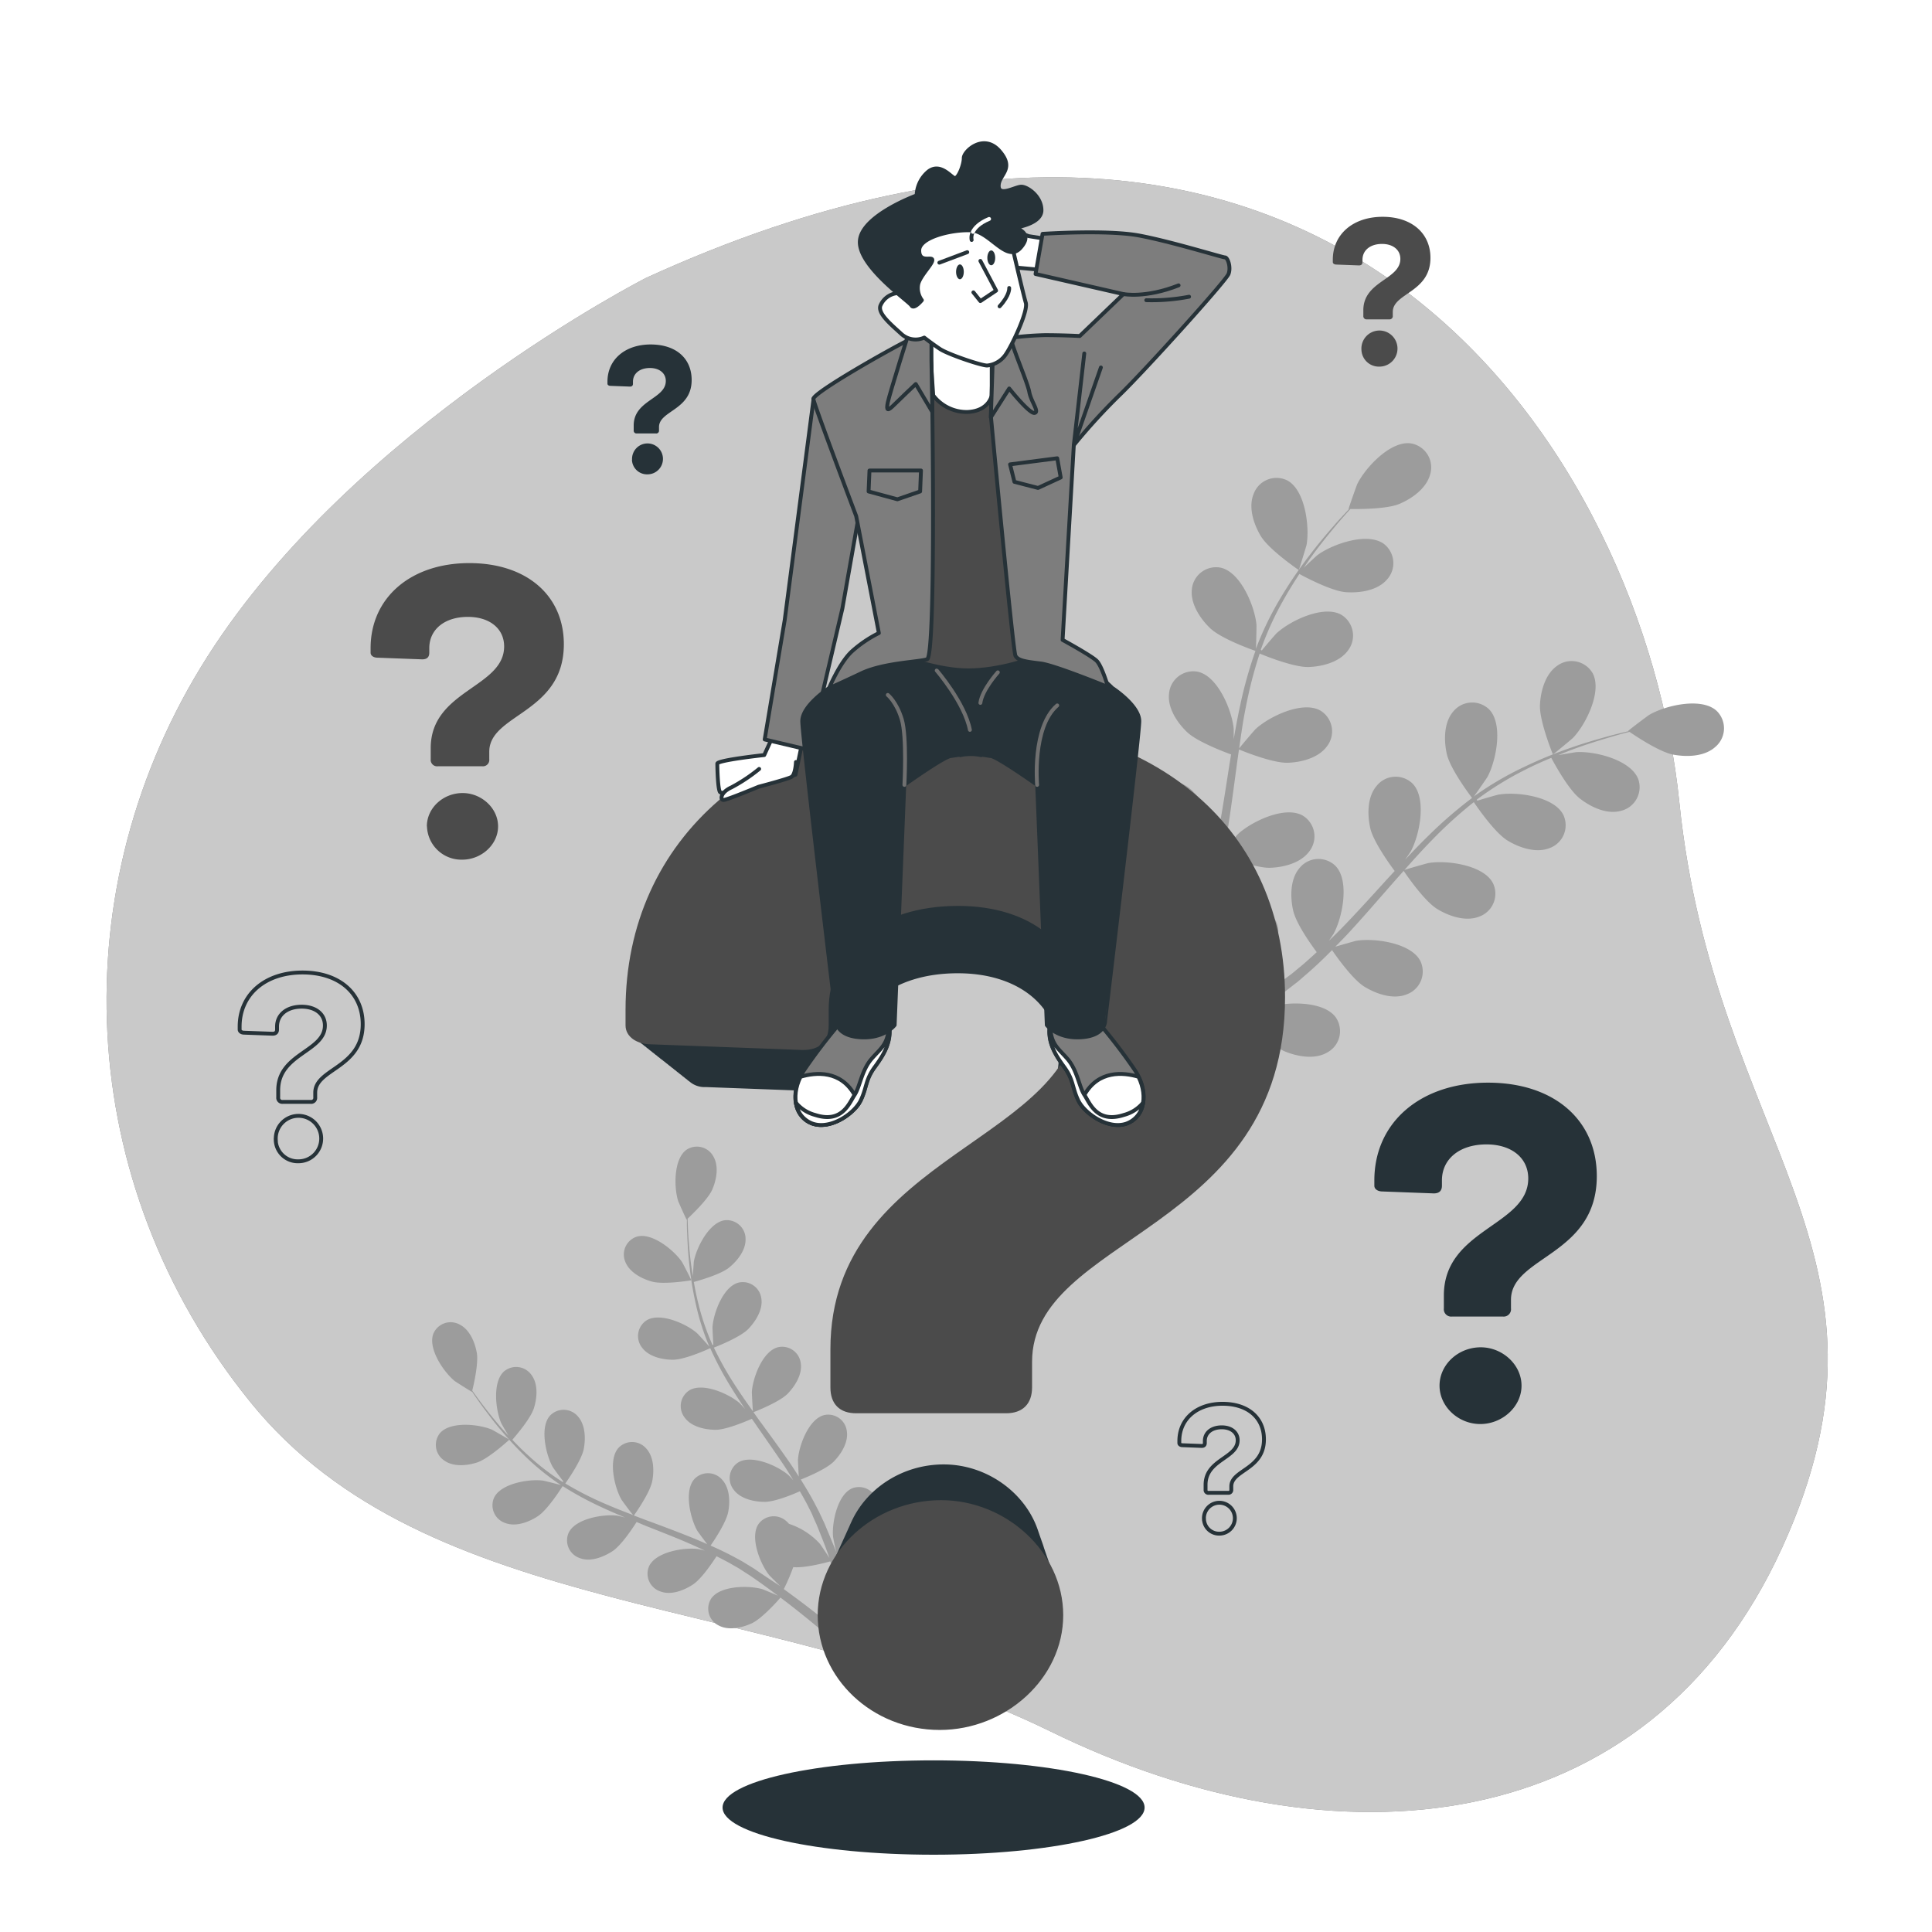 <svg class="animated" id="freepik_stories-questions" xmlns="http://www.w3.org/2000/svg" viewBox="0 0 500 500" version="1.1" xmlns:xlink="http://www.w3.org/1999/xlink" xmlns:svgjs="http://svgjs.com/svgjs"><style>svg#freepik_stories-questions:not(.animated) .animable {opacity: 0;}svg#freepik_stories-questions.animated #freepik--question-mark-1--inject-2 {animation: 6s Infinite  linear wind;animation-delay: 0s;}svg#freepik_stories-questions.animated #freepik--Character--inject-2 {animation: 6s Infinite  linear wind;animation-delay: 0s;}            @keyframes wind {                0% {                    transform: rotate( 0deg );                }                25% {                    transform: rotate( 1deg );                }                75% {                    transform: rotate( -1deg );                }            }        </style><g id="freepik--background-simple--inject-2" class="animable" style="transform-origin: 250.297px 257.414px;"><path d="M167.19,71.92S91.42,110.52,53.63,170,18.83,306,64.75,362.8s133.69,49.34,207.18,85.32,154.57,28.57,189.32-47.66S443.6,295.74,434.6,207.52,346.07-9.88,167.19,71.92Z" style="fill: #4B4B4B; transform-origin: 250.297px 257.414px;" id="elshp972dn1a" class="animable"></path><g id="el5vq40sr13hp"><path d="M167.19,71.92S91.42,110.52,53.63,170,18.83,306,64.75,362.8s133.69,49.34,207.18,85.32,154.57,28.57,189.32-47.66S443.6,295.74,434.6,207.52,346.07-9.88,167.19,71.92Z" style="fill: rgb(255, 255, 255); opacity: 0.7; transform-origin: 250.297px 257.414px;" class="animable" id="elbtdgv7d3let"></path></g></g><g id="freepik--Plants--inject-2" class="animable" style="transform-origin: 279.007px 269.967px;"><path d="M123.5,378.48c3-1,8.32-5.89,8.32-5.9s-4.28-2.49-4.57-2.61c-3.37-1.42-10.72-2.18-13.39.93A4.86,4.86,0,0,0,115,378C117.36,379.68,120.9,379.32,123.5,378.48Z" style="fill: rgb(156, 156, 156); transform-origin: 122.309px 373.961px;" id="elti2cw2fi12h" class="animable"></path><path d="M178.91,331.34c.07,0-2.2-4.43-2.38-4.7-2-3-7.74-7.73-11.68-6.61a4.86,4.86,0,0,0-3,6.57c1.07,2.68,4.22,4.34,6.86,5.07C171.81,332.53,178.9,331.35,178.91,331.34Z" style="fill: rgb(156, 156, 156); transform-origin: 170.18px 325.923px;" id="el8186itclx6s" class="animable"></path><path d="M139.19,392.39c2.58-1.69,6.14-7.34,6.42-7.79a85.51,85.51,0,0,0,10.06,5.46c2,.94,4.08,1.83,6.16,2.69-1-.26-1.91-.47-2-.49-3.63-.48-10.92.73-12.67,4.43a4.85,4.85,0,0,0,3,6.58c2.72,1,6-.31,8.33-1.81s5.45-6.29,6.26-7.56l2.4,1c3.85,1.53,7.69,3,11.42,4.64,1.31.56,2.58,1.17,3.86,1.76-.9-.22-1.65-.4-1.77-.41-3.63-.48-10.91.73-12.67,4.43a4.84,4.84,0,0,0,3,6.57c2.73,1,6.05-.31,8.33-1.81s5.14-5.82,6.12-7.32c1.28.65,2.57,1.3,3.79,2,.82.49,1.65.9,2.45,1.44l2.38,1.53c1.47,1,3,2.08,4.42,3.12,1,.72,1.92,1.42,2.86,2.12-1.3-.57-3.87-1.65-4.1-1.71-3.51-1-10.9-.93-13.19,2.46a4.84,4.84,0,0,0,1.94,6.95c2.54,1.37,6,.61,8.51-.53,2.73-1.25,7-6.08,7.48-6.69,1.55,1.17,3.05,2.32,4.44,3.43,4.06,3.21,7.44,6.1,10,8.36l2-1.82c-2.68-2.26-6.26-5.2-10.57-8.46-1.57-1.19-3.27-2.44-5-3.7a53.26,53.26,0,0,0,2.44-5.69c3.07.31,8.85-1.28,9.6-1.49.65,1.83,1.26,3.62,1.81,5.31,1.58,4.83,2.79,9,3.68,12.31l2.24-2c-.93-3.09-2.13-6.86-3.62-11.11-.65-1.86-1.38-3.83-2.16-5.85.69-.39,6.25-3.63,8-6.07,1.59-2.22,3-5.49,2.14-8.26a4.86,4.86,0,0,0-6.45-3.23c-3.77,1.61-5.27,8.84-4.94,12.48,0,.22.5,2.53.82,4-.32-.83-.62-1.63-1-2.47-.66-1.68-1.37-3.33-2.12-5.11-.4-.85-.79-1.7-1.2-2.56s-.89-1.73-1.34-2.61c-1.07-2-2.26-4-3.51-6,1.47-.58,6.64-2.72,8.56-4.68s3.8-5,3.36-7.83a4.84,4.84,0,0,0-5.88-4.17c-4,1-6.55,7.94-6.77,11.59,0,.22.12,2.86.22,4.31-.76-1.18-1.51-2.36-2.31-3.53-2.32-3.37-4.78-6.71-7.21-10.05-.75-1-1.48-2.05-2.21-3.08.52-.2,6.72-2.61,8.87-4.8,1.91-2,3.8-5,3.37-7.84a4.85,4.85,0,0,0-5.89-4.17c-4,1-6.55,7.94-6.77,11.59,0,.28.18,4.07.28,5-1.62-2.27-3.21-4.54-4.69-6.84a83.63,83.63,0,0,1-5.42-9.65c.24-.09,6.72-2.58,8.92-4.83,1.91-2,3.8-5,3.37-7.83a4.84,4.84,0,0,0-5.88-4.17c-4,1-6.55,7.94-6.77,11.59,0,.24.13,3.13.23,4.5l-.22.06a61.73,61.73,0,0,1-3.62-10.53c-.51-2-.89-3.91-1.22-5.78,1.25-.34,7-1.95,9.18-3.76s4.32-4.53,4.21-7.42a4.86,4.86,0,0,0-5.4-4.79c-4.05.57-7.38,7.17-8,10.78,0,.19-.16,2.22-.23,3.7-.13-.85-.29-1.72-.4-2.54-.43-3.07-.64-5.9-.81-8.41-.08-1.43-.12-2.73-.15-3.94,1.05-1,5.27-5,6.37-7.53s1.75-6,.32-8.52a4.85,4.85,0,0,0-7-1.77c-3.34,2.38-3.25,9.77-2.14,13.26.1.3,2.13,4.84,2.19,4.79l.06-.06c0,1.16,0,2.41.08,3.78.11,2.52.25,5.37.62,8.46a86.28,86.28,0,0,0,1.66,9.9,62.56,62.56,0,0,0,3.42,10.71l.06.12c-.78-.91-3.05-3.38-3.25-3.55-2.76-2.4-9.51-5.41-13-3.29a4.84,4.84,0,0,0-1.15,7.12c1.74,2.31,5.21,3.08,7.95,3.09,3.08,0,9.16-2.75,9.65-3a85.78,85.78,0,0,0,5.38,10.11c1.16,1.89,2.39,3.77,3.65,5.63-.7-.76-1.33-1.44-1.43-1.53-2.76-2.39-9.51-5.41-13-3.29a4.84,4.84,0,0,0-1.15,7.12c1.73,2.32,5.21,3.08,7.95,3.09s8-2.24,9.38-2.85c.49.71,1,1.43,1.47,2.14,2.36,3.39,4.73,6.78,7,10.16.79,1.2,1.52,2.4,2.25,3.6-.62-.68-1.15-1.24-1.24-1.32-2.76-2.4-9.51-5.41-13-3.29a4.84,4.84,0,0,0-1.14,7.12c1.73,2.31,5.21,3.08,7.94,3.09s7.5-2,9.14-2.74c.72,1.25,1.44,2.5,2.07,3.75.42.86.88,1.66,1.24,2.55s.77,1.74,1.14,2.59c.67,1.68,1.36,3.4,2,5.05.43,1.14.82,2.24,1.21,3.34-.76-1.2-2.32-3.51-2.47-3.69a18.78,18.78,0,0,0-8-5.16,5.46,5.46,0,0,0-.76-.76,4.85,4.85,0,0,0-7.16.86c-2.26,3.42.48,10.28,2.77,13.14.13.17,1.8,1.83,2.87,2.86L199.65,409c-1.47-1-3-2-4.58-3.09l-2.41-1.48c-.8-.51-1.7-.95-2.56-1.43-2-1.08-4.09-2.08-6.21-3,.9-1.29,4-5.92,4.55-8.62s.42-6.24-1.51-8.39a4.85,4.85,0,0,0-7.21-.23c-2.75,3-1.08,10.23.74,13.4.12.2,1.68,2.32,2.57,3.47-1.28-.56-2.56-1.13-3.87-1.66-3.8-1.53-7.69-3-11.56-4.41-1.19-.44-2.37-.9-3.55-1.35.33-.45,4.17-5.88,4.75-8.9.52-2.68.43-6.24-1.51-8.39a4.85,4.85,0,0,0-7.21-.23c-2.75,3-1.08,10.23.75,13.4.13.24,2.39,3.29,3,4-2.6-1-5.18-2-7.69-3.11a83.48,83.48,0,0,1-9.84-5.06c.15-.21,4.19-5.86,4.78-8.95.51-2.68.42-6.24-1.51-8.39a4.85,4.85,0,0,0-7.21-.23c-2.75,3-1.08,10.23.74,13.4.12.21,1.84,2.54,2.69,3.63l-.16.17a62.28,62.28,0,0,1-8.82-6.79c-1.53-1.37-2.91-2.76-4.22-4.15.86-1,4.74-5.47,5.59-8.2s1.1-6.16-.58-8.5a4.86,4.86,0,0,0-7.15-1c-3.06,2.72-2.19,10.06-.73,13.41.08.18,1.1,1.94,1.86,3.21-.58-.63-1.19-1.27-1.74-1.89-2-2.32-3.79-4.57-5.31-6.58-.86-1.15-1.61-2.2-2.31-3.19.35-1.4,1.67-7.05,1.17-9.8s-1.86-6-4.44-7.28a4.84,4.84,0,0,0-6.8,2.38c-1.47,3.82,2.68,9.93,5.52,12.23.25.2,4.45,2.86,4.47,2.79a.64.64,0,0,0,0-.09c.65,1,1.36,2,2.15,3.12,1.48,2,3.18,4.34,5.19,6.71a87.5,87.5,0,0,0,6.85,7.35,63.65,63.65,0,0,0,8.75,7l.12.07c-1.15-.33-4.41-1.14-4.67-1.17-3.63-.48-10.91.73-12.67,4.43a4.85,4.85,0,0,0,3,6.58C133.59,395.17,136.91,393.9,139.19,392.39Z" style="fill: rgb(156, 156, 156); transform-origin: 169.542px 360.992px;" id="el32pvu79ohk" class="animable"></path><path d="M326.28,138.71c2.14,3.58,9.85,8.83,9.86,8.83s1.92-6.13,2-6.54c.82-4.67-.34-14.19-5-16.67a6.29,6.29,0,0,0-8.69,3.48C323,131.29,324.46,135.67,326.28,138.71Z" style="fill: rgb(156, 156, 156); transform-origin: 331.121px 135.61px;" id="el80pu1kx0cuf" class="animable"></path><path d="M401.89,195.25c0,.09,5-4.06,5.27-4.36,3.27-3.45,7.55-12,5-16.69a6.29,6.29,0,0,0-9.17-1.89c-3.09,2.13-4.28,6.59-4.45,10.13C398.35,186.6,401.89,195.24,401.89,195.25Z" style="fill: rgb(156, 156, 156); transform-origin: 405.734px 183.165px;" id="el88gdr5h4gb8" class="animable"></path><path d="M313.19,162.58c2.89,2.77,11.07,5.65,11.72,5.87a111.48,111.48,0,0,0-4,14.31c-.61,2.82-1.14,5.69-1.63,8.57,0-1.35,0-2.56,0-2.73-.44-4.72-4.07-13.6-9.26-14.75a6.29,6.29,0,0,0-7.47,5.65c-.44,3.73,2.14,7.57,4.7,10s9.52,5.09,11.36,5.75c-.18,1.1-.37,2.21-.54,3.31-.83,5.31-1.63,10.61-2.58,15.79-.33,1.82-.73,3.61-1.12,5.4,0-1.2,0-2.21,0-2.36-.44-4.73-4.07-13.6-9.26-14.76a6.29,6.29,0,0,0-7.46,5.66c-.44,3.72,2.13,7.56,4.69,10s8.85,4.82,11,5.62c-.45,1.82-.9,3.64-1.42,5.38-.39,1.18-.67,2.34-1.12,3.51l-1.26,3.45c-.87,2.16-1.76,4.4-2.67,6.5-.62,1.45-1.24,2.83-1.86,4.22.35-1.81,1-5.37,1-5.67.28-4.74-2-14.06-6.92-16a6.29,6.29,0,0,0-8.24,4.46c-1,3.61,1,7.8,3.12,10.61,2.38,3.1,9.71,7.06,10.63,7.55-1,2.29-2.06,4.52-3.06,6.6-2.9,6.07-5.58,11.17-7.7,15.08l2.89,2.06c2.1-4,4.78-9.41,7.66-15.81,1.06-2.33,2.15-4.84,3.24-7.43a66.24,66.24,0,0,0,7.9,1.45c.5,4,4.17,10.84,4.65,11.72-2.13,1.35-4.21,2.64-6.2,3.82-5.65,3.4-10.62,6.14-14.51,8.21l3.15,2.25c3.65-2.06,8.07-4.66,13-7.77,2.17-1.36,4.46-2.86,6.79-4.42.69.76,6.39,6.86,10,8.38,3.27,1.37,7.81,2.22,11.06.33a6.28,6.28,0,0,0,2.23-9.09c-3.12-4.31-12.7-4.12-17.22-2.65-.26.09-3.05,1.35-4.79,2.18.95-.64,1.88-1.26,2.85-1.93,1.93-1.32,3.82-2.69,5.85-4.15l2.9-2.25c1-.74,1.93-1.63,2.91-2.45,2.23-1.94,4.4-4,6.53-6.16,1.16,1.68,5.36,7.61,8.39,9.47s7.39,3.38,10.88,2a6.29,6.29,0,0,0,3.59-8.65c-2.43-4.73-11.94-6-16.62-5.23-.29.05-3.59,1-5.39,1.52,1.27-1.29,2.55-2.58,3.79-3.94,3.6-3.9,7.12-8,10.64-12,1.08-1.24,2.18-2.46,3.26-3.68.41.6,5.24,7.75,8.64,9.84,3,1.85,7.39,3.38,10.89,2a6.29,6.29,0,0,0,3.58-8.65c-2.43-4.73-11.94-6-16.62-5.23-.35.05-5.1,1.4-6.29,1.8,2.4-2.7,4.81-5.37,7.3-7.91a111,111,0,0,1,10.65-9.64c.19.28,5.2,7.77,8.68,9.91,3,1.85,7.39,3.37,10.89,2a6.29,6.29,0,0,0,3.58-8.65c-2.43-4.73-11.94-6-16.62-5.22-.31,0-3.92,1.07-5.63,1.59l-.14-.27a81.39,81.39,0,0,1,12.29-7.61c2.36-1.22,4.68-2.25,7-3.21.79,1.49,4.48,8.26,7.4,10.53s7,4.17,10.6,3.19a6.29,6.29,0,0,0,4.51-8.2c-1.9-5-11.2-7.28-15.94-7-.26,0-2.87.45-4.76.78,1-.41,2.1-.86,3.1-1.24,3.76-1.43,7.28-2.51,10.42-3.44,1.78-.52,3.41-1,4.93-1.34,1.54,1.06,7.79,5.25,11.37,5.9s8.11.49,10.87-2.05a6.29,6.29,0,0,0,.22-9.36c-4-3.53-13.29-1.29-17.38,1.11-.36.21-5.51,4.1-5.43,4.16l.09.06c-1.47.34-3.05.73-4.77,1.18-3.15.87-6.72,1.88-10.52,3.23a113.05,113.05,0,0,0-12.06,5,82.81,82.81,0,0,0-12.57,7.4l-.13.11c.92-1.25,3.4-4.83,3.56-5.13,2.24-4.19,4.11-13.59.42-17.42a6.31,6.31,0,0,0-9.35.6c-2.42,2.87-2.39,7.49-1.61,10.95.88,3.9,6.11,10.81,6.53,11.36a111.52,111.52,0,0,0-11.24,9.72c-2.07,2-4.08,4.12-6.08,6.25.77-1.11,1.44-2.11,1.52-2.26,2.24-4.18,4.11-13.59.42-17.41a6.28,6.28,0,0,0-9.34.6c-2.43,2.86-2.4,7.48-1.62,10.94s5.14,9.5,6.31,11.06l-2.28,2.47c-3.62,4-7.21,7.95-10.86,11.74-1.28,1.34-2.6,2.61-3.91,3.89.68-1,1.25-1.82,1.32-2,2.24-4.18,4.11-13.59.42-17.41a6.3,6.3,0,0,0-9.35.59c-2.42,2.87-2.39,7.49-1.61,10.95s4.71,8.91,6.1,10.78c-1.38,1.26-2.76,2.53-4.16,3.7-1,.77-1.85,1.58-2.87,2.31l-2.95,2.18c-1.92,1.33-3.9,2.7-5.81,3.95-1.33.87-2.6,1.68-3.89,2.5,1.3-1.32,3.78-3.95,4-4.19a24.48,24.48,0,0,0,4.24-11.58,7.55,7.55,0,0,0,.74-1.18,6.3,6.3,0,0,0-3.16-8.82c-5-1.87-12.87,3.57-15.82,7.29-.18.22-1.8,2.81-2.8,4.46.44-1.06.88-2.08,1.32-3.18.88-2.16,1.7-4.34,2.58-6.69.39-1.15.79-2.31,1.18-3.48s.71-2.42,1.08-3.64c.79-2.86,1.45-5.78,2.05-8.75,1.89.77,8.66,3.4,12.22,3.28s8-1.26,10.19-4.33a6.29,6.29,0,0,0-1.79-9.19c-4.63-2.61-13.26,1.58-16.74,4.8-.22.21-2.46,2.8-3.66,4.25.34-1.78.7-3.56,1-5.38.84-5.25,1.53-10.58,2.25-15.9.21-1.63.45-3.25.68-4.87.67.28,8.65,3.58,12.64,3.44,3.54-.12,8-1.26,10.18-4.33a6.29,6.29,0,0,0-1.78-9.19c-4.64-2.6-13.27,1.58-16.75,4.81-.26.24-3.48,4-4.25,5,.51-3.57,1-7.13,1.72-10.62A112,112,0,0,1,326,169.14c.31.13,8.62,3.62,12.71,3.48,3.54-.13,8-1.26,10.18-4.33a6.3,6.3,0,0,0-1.78-9.2c-4.64-2.6-13.26,1.58-16.75,4.81-.23.21-2.68,3.06-3.82,4.44l-.26-.15a80.67,80.67,0,0,1,6-13.12c1.3-2.32,2.66-4.47,4-6.53,1.48.81,8.29,4.42,12,4.71,3.54.26,8.11-.38,10.6-3.19a6.29,6.29,0,0,0-.77-9.33c-4.32-3.1-13.35.11-17.17,2.94-.2.15-2.14,1.94-3.53,3.27.63-.92,1.27-1.88,1.9-2.75,2.34-3.26,4.69-6.11,6.78-8.62,1.21-1.41,2.33-2.67,3.38-3.83,1.87,0,9.4.08,12.74-1.35s7-4.07,7.94-7.71a6.29,6.29,0,0,0-5-7.93c-5.26-.76-11.8,6.26-13.89,10.52-.18.37-2.33,6.46-2.24,6.46h.12c-1,1.1-2.15,2.29-3.33,3.62-2.15,2.46-4.57,5.27-7,8.49a112.39,112.39,0,0,0-7.33,10.79,82.25,82.25,0,0,0-6.39,13.11l-.06.17c.09-1.56.17-5.91.14-6.25-.44-4.73-4.07-13.6-9.26-14.75a6.29,6.29,0,0,0-7.46,5.65C308.06,156.29,310.63,160.13,313.19,162.58Z" style="fill: rgb(156, 156, 156); transform-origin: 368.377px 195.282px;" id="elb63em2op7kd" class="animable"></path></g><g id="freepik--question-marks-2--inject-2" class="animable" style="transform-origin: 237.635px 226.511px;"><path d="M373.67,338.61v-3.35c0-17.25,21.84-18,21.84-30.28,0-5.33-4.34-8.81-10.8-8.81-7.07,0-11.54,3.85-11.54,9.31v1.37c0,1.36-.74,2-2.11,2l-13.27-.5c-1.24,0-2.11-.62-2.11-1.48v-1.37c0-15,11.91-25.31,29.41-25.31,17.12,0,28.16,9.68,28.16,24.19,0,20.6-22.21,20.73-22.21,32v2.23a1.9,1.9,0,0,1-2.11,2.11H375.78A1.9,1.9,0,0,1,373.67,338.61Zm-1.12,20c0-5.46,4.84-9.93,10.67-9.93,5.59,0,10.55,4.47,10.55,9.93s-5,9.93-10.67,9.93S372.55,364.05,372.55,358.59Z" style="fill: rgb(38, 50, 56); transform-origin: 384.465px 324.365px;" id="eliy7o77hsqa8" class="animable"></path><path d="M111.47,196.51V193.6c0-15,19-15.63,19-26.3,0-4.64-3.77-7.65-9.37-7.65-6.15,0-10,3.34-10,8.08v1.19c0,1.18-.64,1.72-1.83,1.72l-11.53-.43c-1.08,0-1.83-.54-1.83-1.29v-1.19c0-13,10.34-22,25.54-22,14.87,0,24.47,8.41,24.47,21,0,17.89-19.3,18-19.3,27.81v1.94a1.65,1.65,0,0,1-1.83,1.83H113.3A1.65,1.65,0,0,1,111.47,196.51Zm-1,17.35c0-4.74,4.2-8.62,9.26-8.62,4.85,0,9.17,3.88,9.17,8.62s-4.32,8.62-9.27,8.62A8.91,8.91,0,0,1,110.5,213.86Z" style="fill: #4B4B4B; transform-origin: 120.915px 184.106px;" id="el2dhqxqrmcfq" class="animable"></path><path d="M352.83,81.76V80.29c0-7.57,9.58-7.9,9.58-13.29,0-2.34-1.91-3.87-4.74-3.87-3.1,0-5.06,1.69-5.06,4.09v.6c0,.6-.33.87-.93.87l-5.82-.22c-.55,0-.93-.27-.93-.65v-.6c0-6.59,5.23-11.11,12.91-11.11,7.51,0,12.36,4.25,12.36,10.62,0,9-9.75,9.09-9.75,14v1a.83.83,0,0,1-.93.92h-5.77A.82.82,0,0,1,352.83,81.76Zm-.49,8.77A4.67,4.67,0,1,1,357,94.88,4.5,4.5,0,0,1,352.34,90.53Z" style="fill: #4B4B4B; transform-origin: 357.565px 75.496px;" id="elrctfsvnulms" class="animable"></path><path d="M72,284v-1.85c0-9.54,12.08-9.95,12.08-16.75,0-2.95-2.4-4.87-6-4.87-3.91,0-6.38,2.13-6.38,5.15v.75c0,.76-.41,1.1-1.17,1.1l-7.34-.27c-.69,0-1.17-.35-1.17-.83v-.75c0-8.3,6.59-14,16.27-14,9.47,0,15.57,5.35,15.57,13.38,0,11.39-12.28,11.46-12.28,17.71V284a1.05,1.05,0,0,1-1.17,1.17H73.15A1.05,1.05,0,0,1,72,284Zm-.62,11.05a5.88,5.88,0,1,1,5.84,5.49A5.68,5.68,0,0,1,71.36,295.05Z" style="fill: none; stroke: rgb(38, 50, 56); stroke-miterlimit: 10; transform-origin: 77.94px 276.111px;" id="el9n9b45vvisv" class="animable"></path><path d="M164,111.38v-1.27c0-6.56,8.31-6.85,8.31-11.52,0-2-1.65-3.35-4.11-3.35-2.69,0-4.39,1.46-4.39,3.54v.52c0,.52-.28.75-.8.75l-5-.19c-.47,0-.8-.23-.8-.56v-.52c0-5.71,4.53-9.63,11.18-9.63S179,92.83,179,98.35c0,7.84-8.45,7.89-8.45,12.18v.85a.72.72,0,0,1-.8.8h-5A.72.72,0,0,1,164,111.38Zm-.42,7.6a4,4,0,1,1,4,3.78A3.9,3.9,0,0,1,163.55,119Z" style="fill: rgb(38, 50, 56); transform-origin: 168.105px 105.956px;" id="el4riln42s6li" class="animable"></path><path d="M312,385.53v-1.27c0-6.56,8.31-6.84,8.31-11.52,0-2-1.65-3.35-4.11-3.35-2.69,0-4.39,1.46-4.39,3.54v.52c0,.52-.28.76-.8.76l-5-.19c-.47,0-.8-.24-.8-.57v-.52c0-5.71,4.53-9.63,11.18-9.63s10.72,3.68,10.72,9.21c0,7.83-8.45,7.88-8.45,12.17v.85a.73.73,0,0,1-.8.81h-5A.73.73,0,0,1,312,385.53Zm-.42,7.6a4,4,0,1,1,4,3.78A3.9,3.9,0,0,1,311.59,393.13Z" style="fill: none; stroke: rgb(38, 50, 56); stroke-miterlimit: 10; transform-origin: 316.16px 380.106px;" id="elgqpsf6zwmo5" class="animable"></path></g><g id="freepik--question-mark-1--inject-2" class="animable" style="transform-origin: 247.235px 333.385px;"><path d="M272.85,408.29c-.07-.21-.14-.42-.22-.63s-.14-.43-.22-.64-.14-.42-.22-.63-.14-.43-.22-.64-.14-.42-.22-.63-.14-.43-.22-.64l-.22-.63c-.07-.22-.15-.43-.22-.64l-.22-.63c-.07-.22-.15-.43-.22-.64l-.22-.63c-.07-.22-.15-.43-.22-.64L270,400c-.07-.22-.15-.43-.22-.64l-.23-.63c-.07-.22-.14-.43-.22-.64s-.14-.42-.22-.63-.14-.43-.22-.64-.14-.42-.22-.63c-3.26-9.92-13.34-17.2-24.43-17.2-10.75,0-20.1,6.26-24,15.08-.1.2-.19.41-.28.61l-.27.62c-.1.2-.19.4-.28.61s-.19.41-.28.61l-.27.61c-.1.21-.19.41-.28.62s-.19.4-.28.61-.19.4-.28.61l-.27.61c-.1.2-.19.41-.28.61s-.19.41-.28.61l-.27.62c-.1.2-.19.4-.28.61s-.19.41-.28.61l-.27.61c-.1.21-.19.41-.28.62s-.19.4-.28.61l-.27.61c-.1.2-.19.41-.28.61s-.19.41-.28.62A27.21,27.21,0,0,0,212.12,418c0,16.1,13.9,29.26,31.09,29.26,16.82,0,31.45-13.16,31.45-29.26a26.42,26.42,0,0,0-1.59-9C273,408.71,272.93,408.5,272.85,408.29Z" style="fill: rgb(38, 50, 56); transform-origin: 243.39px 413.125px;" id="elau2jlkivqks" class="animable"></path><path d="M249.06,186.8c-51.57,0-86.68,30.35-86.68,74.61v4a3.84,3.84,0,0,0,1.9,3.26,4.91,4.91,0,0,0,.7.56,4.38,4.38,0,0,0,.71.56,4.38,4.38,0,0,0,.71.56,4,4,0,0,0,.71.56,4.3,4.3,0,0,0,.7.56,4.43,4.43,0,0,0,.71.57,5,5,0,0,0,.71.56,4.5,4.5,0,0,0,.71.56,4.41,4.41,0,0,0,.7.56,4.65,4.65,0,0,0,.77.6,5.63,5.63,0,0,0,.65.51,5,5,0,0,0,.71.56,4.91,4.91,0,0,0,.7.56,5,5,0,0,0,.71.56,4.5,4.5,0,0,0,.71.56,4.41,4.41,0,0,0,.7.56,4.5,4.5,0,0,0,.71.56,4.41,4.41,0,0,0,.7.56,5,5,0,0,0,.71.56,4.41,4.41,0,0,0,.7.56,5.89,5.89,0,0,0,4.2,1.46l32.16,1.2c3.31,0,5.11-1.5,5.11-4.81v-3.3c0-13.23,10.82-22.54,28-22.54,15.63,0,26.15,8.41,26.15,21.34a23.1,23.1,0,0,1-.42,4.39c-16.14,21.16-58.15,30.49-58.15,71.56v9.88c0,4,2.19,6.21,6.22,6.21H260.4c4,0,6.22-2.19,6.22-6.21v-6.59c0-33.28,65.47-33.65,65.47-94.36C332.09,215.32,299.53,186.8,249.06,186.8Z" style="fill: rgb(38, 50, 56); transform-origin: 247.235px 276.03px;" id="el0wr6q5gx5m0p" class="animable"></path><path d="M215.41,359.07v-9.88c0-50.84,64.37-53,64.37-89.24,0-15.73-12.8-26-31.82-26-20.85,0-34,11.34-34,27.43v4c0,4-2.2,5.86-6.22,5.86l-39.14-1.47c-3.65,0-6.21-1.83-6.21-4.39v-4c0-44.26,35.11-74.61,86.68-74.61,50.47,0,83,28.52,83,71.32,0,60.71-65.47,61.08-65.47,94.36v6.59c0,4-2.2,6.21-6.22,6.21H221.63C217.6,365.28,215.41,363.09,215.41,359.07ZM212.12,418c0-16.09,14.26-29.26,31.45-29.26,16.46,0,31.09,13.17,31.09,29.26S260,447.21,243.21,447.21C226,447.21,212.12,434.05,212.12,418Z" style="fill: #4B4B4B; stroke: #4B4B4B; stroke-miterlimit: 10; transform-origin: 247.23px 316.99px;" id="elbscuihtywrv" class="animable"></path><ellipse cx="241.61" cy="467.79" rx="54.61" ry="12.21" style="fill: rgb(38, 50, 56); transform-origin: 241.61px 467.79px;" id="el6mxncpzyol" class="animable"></ellipse></g><g id="freepik--Character--inject-2" class="animable" style="transform-origin: 251.911px 164.11px;"><path d="M199.87,190.85l-2.09,4.56s-12.14,1.31-12.14,2.22.13,7.18.79,7.44a2.15,2.15,0,0,0,1.56,0l17.88-4.57,1.7-8.09Z" style="fill: rgb(255, 255, 255); stroke: rgb(38, 50, 56); stroke-linecap: round; stroke-linejoin: round; transform-origin: 196.605px 198.033px;" id="elt14ou3lhyw" class="animable"></path><path d="M196.47,199a43.45,43.45,0,0,1-7.15,4.76c-2.89,1.3-3,3.27-2.08,3.27s9.08-3.42,9.08-3.42,7.41-1.94,8.48-2.53,1.19-3.87,1.19-3.87" style="fill: rgb(255, 255, 255); stroke: rgb(38, 50, 56); stroke-linecap: round; stroke-linejoin: round; transform-origin: 196.359px 202.12px;" id="elgi7h33b0op" class="animable"></path><polygon points="210.55 103.23 203.09 160.41 197.9 191.37 209.42 194.09 218.01 157.47 222.08 134.42 210.55 103.23" style="fill: rgb(125, 125, 125); stroke: rgb(38, 50, 56); stroke-linecap: round; stroke-linejoin: round; transform-origin: 209.99px 148.66px;" id="el518pg1rdt0i" class="animable"></polygon><polygon points="270.75 61.83 266.2 61.11 256.88 57.58 256.54 68.65 270.99 69.98 270.75 61.83" style="fill: rgb(255, 255, 255); stroke: rgb(38, 50, 56); stroke-linecap: round; stroke-linejoin: round; transform-origin: 263.765px 63.78px;" id="elsdeqqx44qgr" class="animable"></polygon><path d="M217.56,264.6A140.28,140.28,0,0,0,208.07,277c-3.85,5.88-2.49,12.2,2.26,13.79s10.84-2.72,12.43-6.11,1.13-5.19,3.61-8.58,4.52-6.78,3.62-11.3S220,261.44,217.56,264.6Z" style="fill: rgb(125, 125, 125); stroke: rgb(38, 50, 56); stroke-linecap: round; stroke-linejoin: round; transform-origin: 218.02px 276.47px;" id="ely0mxiaxd6ec" class="animable"></path><path d="M222.3,285.53c-.32-.68-.69-1.4-1.13-2.17-3.63-6.39-10-5.88-14-4.69-2.63,5.37-1.13,10.71,3.18,12.15S220.22,288.74,222.3,285.53Z" style="fill: rgb(255, 255, 255); stroke: rgb(38, 50, 56); stroke-linecap: round; stroke-linejoin: round; transform-origin: 214.084px 284.544px;" id="elr0qva90c90m" class="animable"></path><path d="M221.17,283.36c-1.35,2-3.16,7.46-10.17,5.2a9.66,9.66,0,0,1-5-3.15,6.59,6.59,0,0,0,4.37,5.41c4.74,1.58,10.84-2.72,12.43-6.11s1.13-5.19,3.61-8.58,4.52-6.78,3.62-11.3c0,5.42-2,6.32-4.52,9.26S222.53,281.32,221.17,283.36Z" style="fill: rgb(255, 255, 255); stroke: rgb(38, 50, 56); stroke-linecap: round; stroke-linejoin: round; transform-origin: 218.123px 277.994px;" id="eld0lr22i8p9o" class="animable"></path><path d="M284.25,264.6A140.28,140.28,0,0,1,293.74,277c3.85,5.88,2.49,12.2-2.26,13.79s-10.84-2.72-12.43-6.11-1.13-5.19-3.61-8.58-4.52-6.78-3.62-11.3S281.77,261.44,284.25,264.6Z" style="fill: rgb(125, 125, 125); stroke: rgb(38, 50, 56); stroke-linecap: round; stroke-linejoin: round; transform-origin: 283.79px 276.47px;" id="el0pdc062ns8gb" class="animable"></path><path d="M279.52,285.53c.31-.68.68-1.4,1.12-2.17,3.63-6.39,10-5.88,14-4.69,2.63,5.37,1.13,10.71-3.18,12.15S281.59,288.74,279.52,285.53Z" style="fill: rgb(255, 255, 255); stroke: rgb(38, 50, 56); stroke-linecap: round; stroke-linejoin: round; transform-origin: 287.731px 284.544px;" id="elxiwrinzn8v" class="animable"></path><path d="M280.64,283.36c1.35,2,3.16,7.46,10.17,5.2a9.66,9.66,0,0,0,5-3.15,6.59,6.59,0,0,1-4.37,5.41c-4.74,1.58-10.84-2.72-12.43-6.11s-1.13-5.19-3.61-8.58-4.52-6.78-3.62-11.3c0,5.42,2,6.32,4.52,9.26S279.28,281.32,280.64,283.36Z" style="fill: rgb(255, 255, 255); stroke: rgb(38, 50, 56); stroke-linecap: round; stroke-linejoin: round; transform-origin: 283.687px 277.994px;" id="el8udy5uzulyt" class="animable"></path><path d="M294.85,186.63c0-4.07-7-8.59-7-8.59-10.55-10.73-29.59-9.31-36.62-8.35-7-1-26.06-2.38-36.61,8.35,0,0-7,4.52-7,8.59s8.82,77.52,8.82,77.52-.23,3.84,6.1,4.29,9-3.16,9-3.16l2.49-62.15s10.17-7.24,12-7.46c.66-.09,1.52-.23,2.48-.35v.12a13.3,13.3,0,0,1,5.43,0v-.12c1,.12,1.81.26,2.48.35,1.81.22,12,7.46,12,7.46l2.49,62.15s2.71,3.61,9,3.16,6.1-4.29,6.1-4.29S294.85,190.7,294.85,186.63Z" style="fill: rgb(38, 50, 56); stroke: rgb(38, 50, 56); stroke-linecap: round; stroke-linejoin: round; transform-origin: 251.235px 218.751px;" id="el7vc2jfxh4n2" class="animable"></path><path d="M268.41,203.13s-1.36-14.92,5.2-20.57" style="fill: none; stroke: rgb(112, 112, 112); stroke-linecap: round; stroke-linejoin: round; transform-origin: 270.952px 192.845px;" id="eldv3vue2ui1e" class="animable"></path><path d="M234.06,203.13s.68-12.43-.68-16.95-3.62-6.33-3.62-6.33" style="fill: none; stroke: rgb(112, 112, 112); stroke-linecap: round; stroke-linejoin: round; transform-origin: 231.995px 191.49px;" id="ele30wkkp9civ" class="animable"></path><path d="M242.42,173.52s7.23,8.36,8.59,15.37" style="fill: none; stroke: rgb(112, 112, 112); stroke-linecap: round; stroke-linejoin: round; transform-origin: 246.715px 181.205px;" id="elnm8ly0bzon8" class="animable"></path><path d="M258.24,174s-4.07,4.52-4.52,7.91" style="fill: none; stroke: rgb(112, 112, 112); stroke-linecap: round; stroke-linejoin: round; transform-origin: 255.98px 177.955px;" id="elkrhlhl1lrs" class="animable"></path><path d="M248.07,86.06s-6.55-.91-8.81,1.35S229.31,98,229.31,98l4.07,71.87s9.27,3.62,17.18,3.62,16.95-2.94,19-4.52.23-78.65.23-78.65S253,85.38,248.07,86.06Z" style="fill: #4B4B4B; stroke: rgb(38, 50, 56); stroke-linecap: round; stroke-linejoin: round; transform-origin: 249.922px 129.684px;" id="el4s2qcfacb3f" class="animable"></path><path d="M260.05,87.64a82.4,82.4,0,0,1,10.39-.91c4.52,0,9,.23,9,.23l11.3-10.85L268,70.91l1.81-10.39s16.72-1.13,25.08.45,21.47,5.65,22.15,5.65,1.58,2.49.9,4.29S296,96.23,289.65,102.33a155.92,155.92,0,0,0-11.75,12.88L275,165.61s7.46,4.07,8.82,5.42,2.94,6.78,2.94,6.78-13.79-5.65-17.41-6.1-5.87-.68-6.55-2-6.33-61.7-6.33-61.7l.23-19.21S256.66,87.64,260.05,87.64Z" style="fill: rgb(125, 125, 125); stroke: rgb(38, 50, 56); stroke-linecap: round; stroke-linejoin: round; transform-origin: 287.326px 118.969px;" id="el6ifjspwocjd" class="animable"></path><polygon points="273.61 118.6 261.4 120.18 262.53 124.7 268.64 126.28 274.51 123.57 273.61 118.6" style="fill: none; stroke: rgb(38, 50, 56); stroke-linecap: round; stroke-linejoin: round; transform-origin: 267.955px 122.44px;" id="elcqtl50ohv" class="animable"></polygon><polyline points="280.61 91.48 277.9 115.21 284.91 95.1" style="fill: none; stroke: rgb(38, 50, 56); stroke-linecap: round; stroke-linejoin: round; transform-origin: 281.405px 103.345px;" id="el4dct3g4fs6d" class="animable"></polyline><path d="M290.78,76.11s5.65,1.13,14.24-2.26" style="fill: none; stroke: rgb(38, 50, 56); stroke-linecap: round; stroke-linejoin: round; transform-origin: 297.9px 75.07px;" id="el47mdvi4c4md" class="animable"></path><path d="M296.66,77.69a51.07,51.07,0,0,0,11.07-.9" style="fill: none; stroke: rgb(38, 50, 56); stroke-linecap: round; stroke-linejoin: round; transform-origin: 302.195px 77.25px;" id="elcidu7333k9v" class="animable"></path><path d="M240.39,85.83l1.13,16.5a10.87,10.87,0,0,0,8.81,4.29c5.65-.22,6.33-4.29,6.33-4.29V88.77Z" style="fill: rgb(255, 255, 255); stroke: rgb(38, 50, 56); stroke-linecap: round; stroke-linejoin: round; transform-origin: 248.525px 96.226px;" id="el3g4lii7jjep" class="animable"></path><path d="M256.88,94.42,256.43,108l4.75-7.46s5.2,6.55,6.55,6.33-.9-2.94-1.35-5.42-4.3-11.31-4.75-13.79-4.75-2.94-5-1.81a11.54,11.54,0,0,0,0,2.94Z" style="fill: rgb(125, 125, 125); stroke: rgb(38, 50, 56); stroke-linecap: round; stroke-linejoin: round; transform-origin: 262.293px 96.633px;" id="elyjw0647iduc" class="animable"></path><path d="M241.29,106.62s.9,63.28-1.36,64-11.3.91-17,3.62-8.36,3.84-8.36,3.84,2.71-6.55,5.88-9.49a31.21,31.21,0,0,1,7-4.75l-5.87-30.28s-10.85-28.71-11.08-30.29,20.57-13.33,24.86-15.37,5.43-.22,5.43-.22Z" style="fill: rgb(125, 125, 125); stroke: rgb(38, 50, 56); stroke-linecap: round; stroke-linejoin: round; transform-origin: 225.982px 132.506px;" id="eli0albcsftco" class="animable"></path><path d="M235.64,84.7s-5.42,17.18-5.88,19.44,0,2.26,1.59.67S237,99.39,237,99.39l4.29,7.23-.23-13.33V85.6S240.84,82.44,235.64,84.7Z" style="fill: rgb(125, 125, 125); stroke: rgb(38, 50, 56); stroke-linecap: round; stroke-linejoin: round; transform-origin: 235.44px 95.253px;" id="el5sm006m17l" class="animable"></path><polygon points="225.02 121.77 238.35 121.77 238.13 127.19 232.25 129.22 224.79 127.19 225.02 121.77" style="fill: none; stroke: rgb(38, 50, 56); stroke-linecap: round; stroke-linejoin: round; transform-origin: 231.57px 125.495px;" id="el1k4lrqinky5" class="animable"></polygon><path d="M261.63,62.33s3.16,13.78,3.84,16-3.61,11.08-5,13.11a6.58,6.58,0,0,1-5,3.16c-1.58,0-10.17-2.93-12.21-4.29s-4.06-2.94-4.06-2.94a5.43,5.43,0,0,1-5.88-.9c-2.71-2.49-6.33-5.43-5.43-7.46a5.31,5.31,0,0,1,5.2-3.16c2.49,0,1.59-.23,1.59-.23s-4.52-6.55-4.52-11.75,9.71-9,15.36-9a30.18,30.18,0,0,1,11.3,2.71Z" style="fill: rgb(255, 255, 255); stroke: rgb(38, 50, 56); stroke-linecap: round; stroke-linejoin: round; transform-origin: 246.646px 74.735px;" id="elwh5ty8khiod" class="animable"></path><polyline points="253.72 67.52 257.79 75.21 253.72 77.92 251.91 75.66" style="fill: none; stroke: rgb(38, 50, 56); stroke-linecap: round; stroke-linejoin: round; transform-origin: 254.85px 72.72px;" id="elca7vqzubz8" class="animable"></polyline><path d="M261.18,74.53s.22,1.81-2.49,4.75" style="fill: none; stroke: rgb(38, 50, 56); stroke-linecap: round; stroke-linejoin: round; transform-origin: 259.937px 76.905px;" id="elc86s0lc0zo" class="animable"></path><path d="M249.43,70.35c0,1.06-.46,1.92-1,1.92s-1-.86-1-1.92.46-1.92,1-1.92S249.43,69.29,249.43,70.35Z" style="fill: rgb(38, 50, 56); transform-origin: 248.43px 70.35px;" id="elh3ugoz12bf" class="animable"></path><ellipse cx="256.54" cy="66.73" rx="1.02" ry="1.92" style="fill: rgb(38, 50, 56); transform-origin: 256.54px 66.73px;" id="elc3ezr7182r7" class="animable"></ellipse><path d="M237.22,50.57S223,55.77,222.53,62.33s12.66,15.59,13.34,16.72,2.71-1.36,2.71-1.36a5.25,5.25,0,0,1-.91-4.29c.68-2.26,3.62-5,3.62-6.1s-3.39.9-3.39-2.49,8.36-5.42,13.33-5.2,9.27,8.59,12.89,4.52-1.59-5.19-1.59-5.19,7-.91,7-4.52-3.62-6.11-5.2-6.11-5.87,2.72-5.87-.22,4.29-4.3.22-9-9.26,0-9.26,1.81-1.36,5.19-2.26,5.19-3.62-4.06-6.78-1.8A8.38,8.38,0,0,0,237.22,50.57Z" style="fill: rgb(38, 50, 56); stroke: rgb(38, 50, 56); stroke-linecap: round; stroke-linejoin: round; transform-origin: 246.024px 58.203px;" id="elm4032u4ktbf" class="animable"></path><line x1="243.1" y1="67.98" x2="250.33" y2="65.26" style="fill: none; stroke: rgb(38, 50, 56); stroke-linecap: round; stroke-linejoin: round; transform-origin: 246.715px 66.62px;" id="elz3wg4bhsq5" class="animable"></line><path d="M251.46,62.1a3.11,3.11,0,0,1,.32-2.08" style="fill: none; stroke: rgb(38, 50, 56); stroke-linecap: round; stroke-linejoin: round; transform-origin: 251.591px 61.06px;" id="elb7pmy8t3no" class="animable"></path><path d="M251.78,60c.51-1,1.66-2.29,4.2-3.34" style="fill: none; stroke: rgb(255, 255, 255); stroke-linecap: round; stroke-linejoin: round; transform-origin: 253.88px 58.33px;" id="elwgweoeixx5" class="animable"></path></g><defs>     <filter id="active" height="200%">         <feMorphology in="SourceAlpha" result="DILATED" operator="dilate" radius="2"></feMorphology>                <feFlood flood-color="#32DFEC" flood-opacity="1" result="PINK"></feFlood>        <feComposite in="PINK" in2="DILATED" operator="in" result="OUTLINE"></feComposite>        <feMerge>            <feMergeNode in="OUTLINE"></feMergeNode>            <feMergeNode in="SourceGraphic"></feMergeNode>        </feMerge>    </filter>    <filter id="hover" height="200%">        <feMorphology in="SourceAlpha" result="DILATED" operator="dilate" radius="2"></feMorphology>                <feFlood flood-color="#ff0000" flood-opacity="0.5" result="PINK"></feFlood>        <feComposite in="PINK" in2="DILATED" operator="in" result="OUTLINE"></feComposite>        <feMerge>            <feMergeNode in="OUTLINE"></feMergeNode>            <feMergeNode in="SourceGraphic"></feMergeNode>        </feMerge>            <feColorMatrix type="matrix" values="0   0   0   0   0                0   1   0   0   0                0   0   0   0   0                0   0   0   1   0 "></feColorMatrix>    </filter></defs></svg>